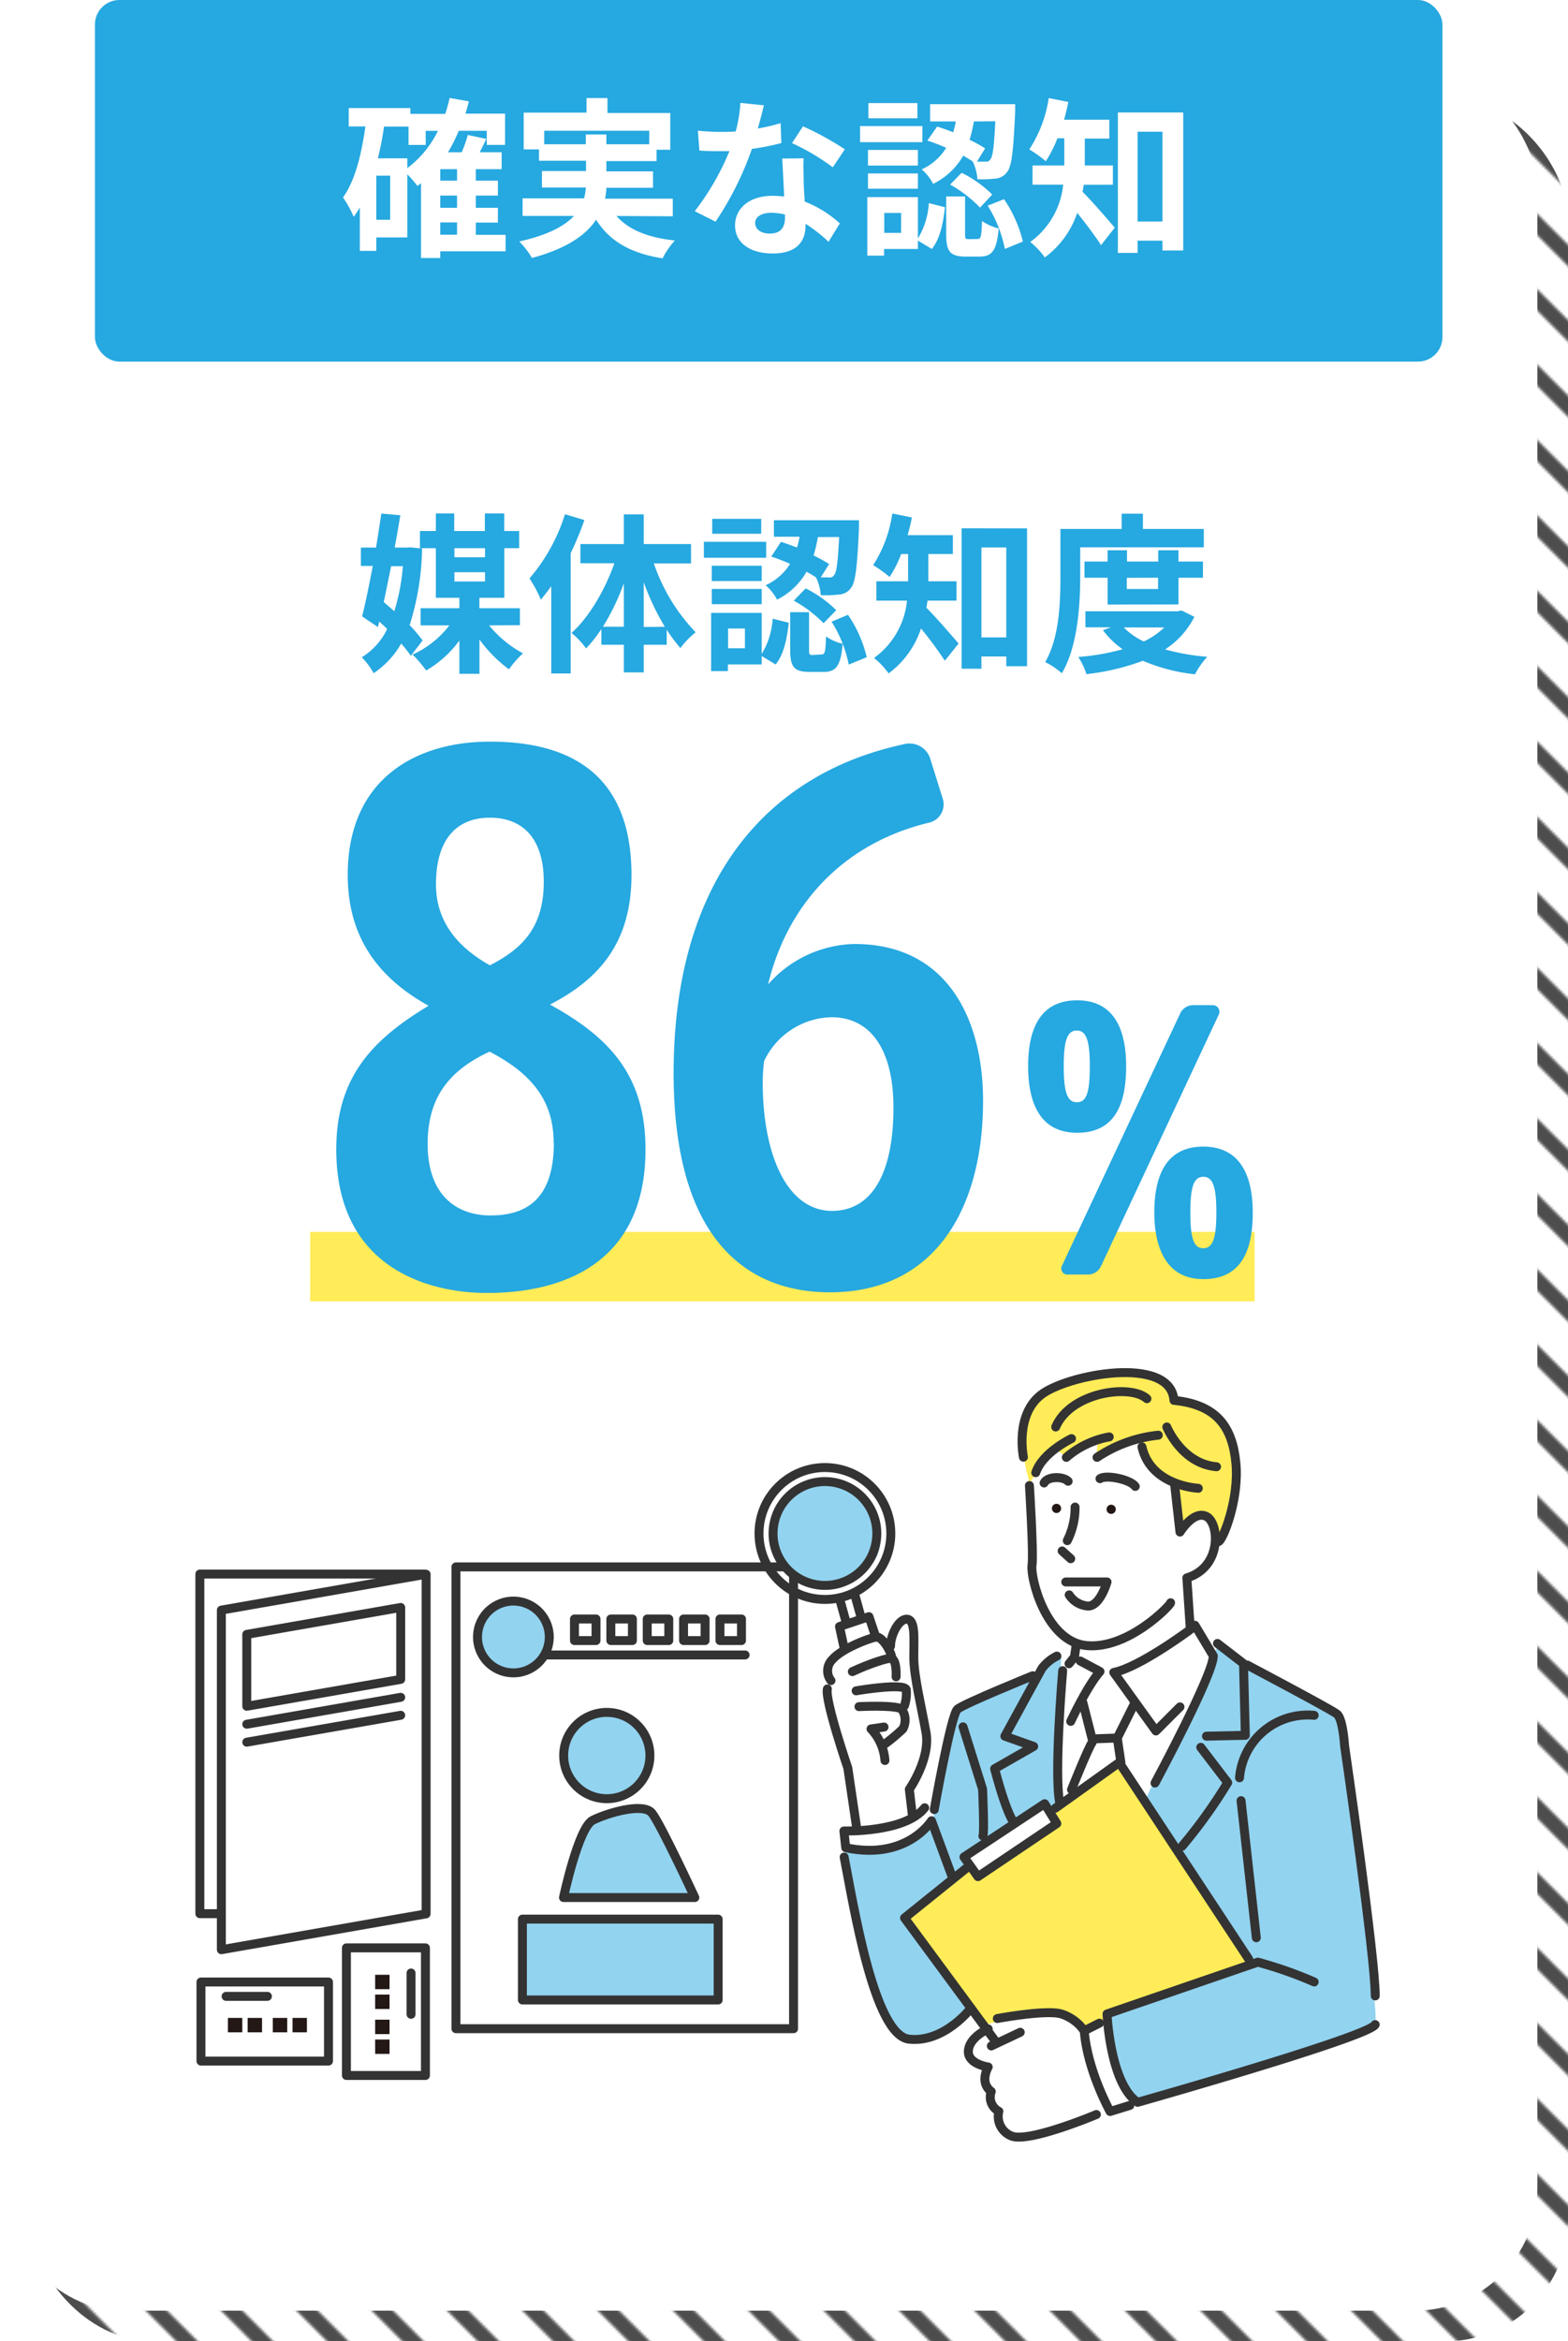 <svg xmlns="http://www.w3.org/2000/svg" xmlns:xlink="http://www.w3.org/1999/xlink" viewBox="0 0 256 382"><defs><style>.cls-1,.cls-2,.cls-9{fill:none;}.cls-2{stroke:#4d4d4d;stroke-linecap:square;stroke-miterlimit:10;stroke-width:6px;}.cls-3{isolation:isolate;}.cls-4{fill:url(#新規パターンスウォッチ_2);}.cls-12,.cls-5{fill:#fff;}.cls-6{fill:#26a8e0;}.cls-7{fill:#ffec58;}.cls-8{fill:#92d3ef;}.cls-12,.cls-9{stroke:#333;stroke-linecap:round;stroke-linejoin:round;stroke-width:1.46px;}.cls-10{fill:#231815;}.cls-11{mix-blend-mode:multiply;}</style><pattern id="新規パターンスウォッチ_2" data-name="新規パターンスウォッチ 2" width="30" height="30" patternTransform="matrix(-0.41, 0, 0, 0.41, -108.57, -21.57)" patternUnits="userSpaceOnUse" viewBox="0 0 30 30"><rect class="cls-1" width="30" height="30"/><line class="cls-2" x1="15" y1="30" x2="45"/><line class="cls-2" x1="-15" y1="30" x2="15"/></pattern></defs><g class="cls-3"><g id="レイヤー_2" data-name="レイヤー 2"><g id="レイヤー_1-2" data-name="レイヤー 1"><rect class="cls-4" x="5" y="16" width="251" height="366" rx="20"/><rect class="cls-5" y="11" width="251" height="366" rx="20"/><rect class="cls-6" x="15.5" width="220" height="59" rx="4"/><path class="cls-5" d="M82.55,41H71.88V42.1H68.74V29.89l-.58.45c-.34-.42-1-1.26-1.66-1.9v10.3H61.44v2.19H58.75V33.84a15.14,15.14,0,0,1-1,1.54A17.79,17.79,0,0,0,56,32.22c2-2.8,3-7,3.66-11.59H56.93v-3H67v.95h5.69a23.63,23.63,0,0,0,.72-2.6l3.14.56c-.17.7-.36,1.37-.56,2h6.47v5.1H79.47v-2.3H74.9a25.43,25.43,0,0,1-1.76,3.5h2.24a20.71,20.71,0,0,0,1-2.82l3,.64c-.33.76-.7,1.48-1.06,2.18H81.9V27.6H77.68v1.87h3.61v2.44H77.68v2h3.61v2.41H77.68v2h4.87ZM63.7,28.66H61.44v7.2H63.7Zm2.8-1.23a16.77,16.77,0,0,0,5-6.08h-2v2.3H66.7v-3h-4c-.25,1.76-.59,3.5-1,5.18H66.5Zm8.12.17H71.88v1.87h2.74Zm0,4.31H71.88v2h2.74Zm-2.74,6.38h2.74v-2H71.88Z"/><path class="cls-5" d="M100.64,35.24c2,2.24,5.12,3.53,9.54,4a12.92,12.92,0,0,0-2,2.91c-5.32-.84-8.65-2.83-10.86-6.3-1.65,2.49-4.76,4.7-10.47,6.24a13.76,13.76,0,0,0-2.07-2.69c4.7-1.06,7.39-2.52,8.93-4.17H85.32V32.36H95.37a12.06,12.06,0,0,0,.28-1.77H88.48V27.91h7.2V26.23H88V24.38h-2.5v-6H95.76V16h3.42v2.43h10.25v6h-2.24v1.85H99v1.68h7.62v2.68H99a8.93,8.93,0,0,1-.22,1.77h11.06v2.88Zm-5-11.7v-1.6H99v1.6h7V21.33H88.85v2.21Z"/><path class="cls-5" d="M127.57,23.34a39.68,39.68,0,0,1-4.81.95,51.37,51.37,0,0,1-5.94,11.88l-3.39-1.71a42.46,42.46,0,0,0,5.66-9.8c-.48,0-1,0-1.43,0-1.15,0-2.27,0-3.47-.09l-.25-3.25a35.12,35.12,0,0,0,3.69.2c.81,0,1.65,0,2.49-.08a23.33,23.33,0,0,0,.76-4.65l3.84.39c-.23.9-.56,2.3-1,3.78a27.77,27.77,0,0,0,3.73-.87Zm3.64,2.49c-.08,1.18,0,2.33,0,3.56,0,.78.09,2.13.17,3.5a18.55,18.55,0,0,1,5.74,3.56l-1.85,3a25.54,25.54,0,0,0-3.75-2.94v.26c0,2.57-1.4,4.59-5.35,4.59-3.44,0-6.16-1.54-6.16-4.59,0-2.72,2.27-4.82,6.13-4.82.65,0,1.29.06,1.88.11-.08-2.07-.22-4.51-.31-6.19ZM128.16,35a9.74,9.74,0,0,0-2.24-.28c-1.6,0-2.63.67-2.63,1.65s.87,1.74,2.38,1.74c1.87,0,2.49-1.1,2.49-2.58Zm7.81-7.7a36.76,36.76,0,0,0-6.66-3.95l1.79-2.74a48.7,48.7,0,0,1,6.83,3.75Z"/><path class="cls-5" d="M150.59,23.2H140.42V20.57h10.17Zm-.73,15.71a12.56,12.56,0,0,0,1.79-5.77l2.63.67c-.28,2.5-.78,5.16-2.15,6.81l-2.27-1.37v1.37h-5.52v1.09H141.6V32.16h8.26Zm0-11.9h-8.15V24.46h8.15Zm-8.15,1.29h8.15v2.49h-8.15Zm8.07-9h-8V16.82h8Zm-2.66,15.45h-2.75V38h2.75ZM153,20.65c.84.26,1.73.59,2.63.93q.26-.88.42-1.77h-4.2V17h13.89s0,.84,0,1.23c-.28,6.33-.56,8.94-1.32,9.83a2.52,2.52,0,0,1-1.84,1.07,19,19,0,0,1-3,.11,7.86,7.86,0,0,0-.78-2.91c-.48-.31-1-.62-1.54-.93A11.44,11.44,0,0,1,152.35,30a7.93,7.93,0,0,0-1.87-2.36,9.19,9.19,0,0,0,4-3.52c-1-.45-2.1-.87-3.08-1.18ZM159.6,39c.54,0,.65-.36.73-2.94a8.05,8.05,0,0,0,2.72,1.21c-.31,3.66-1.12,4.59-3.11,4.59h-2.3c-2.63,0-3.16-.93-3.16-3.7V32.05h3.08v6.1c0,.76.06.87.56.87ZM157,28.19a19.39,19.39,0,0,1,5,3.55L160,33.87a20.73,20.73,0,0,0-4.87-3.75Zm2-8.38a23.74,23.74,0,0,1-.7,3,22.63,22.63,0,0,1,2.54,1.4l-1.34,2.16c.59,0,1.06,0,1.34,0a.78.78,0,0,0,.84-.36c.4-.42.62-2.07.82-6.22Zm4.92,12.69A20.88,20.88,0,0,1,167,39.41l-2.94,1.21a20.81,20.81,0,0,0-2.8-7.06Z"/><path class="cls-5" d="M176.94,30.15c-.06.39-.12.78-.2,1.14,1.46,1.43,4.48,4.93,5.26,5.86L179.76,40c-.92-1.46-2.52-3.56-3.89-5.27A14.9,14.9,0,0,1,170.58,42a12.61,12.61,0,0,0-2.38-2.52,13.11,13.11,0,0,0,5.38-9.35h-5V27h5.18V22.56h-1.12a19.57,19.57,0,0,1-1.9,3.75,19.31,19.31,0,0,0-2.69-1.93A20.93,20.93,0,0,0,171.22,16l3.2.64c-.2,1-.42,1.94-.7,2.89h7.39v3.08h-4V27h4.59v3.14Zm16.24-11.79V40.87h-3.39v-1.6h-4.06v2h-3.22V18.36Zm-3.39,17.78V21.49h-4.06V36.14Z"/><rect class="cls-7" x="50.64" y="200.99" width="154.2" height="11.34"/><path class="cls-8" d="M113.48,309.19H92.16s1.78-10.36,4.45-11.84,8-2.67,9.47-1.19S113.48,309.19,113.48,309.19Z"/><path class="cls-8" d="M99.27,279.58c-4.74,0-8,5.33-7.4,9.18s6.22,4.74,8.58,4.44S111.71,284,99.27,279.58Z"/><path class="cls-8" d="M84.17,261.22a6.4,6.4,0,0,0-6.22,8c.89,3.55,6.81,4.14,9.48,2.37S91,262.41,84.17,261.22Z"/><path class="cls-8" d="M65.51,263.3V274L40.64,278.4V267.15S65.81,261.82,65.51,263.3Z"/><rect class="cls-8" x="85.06" y="312.75" width="32.57" height="13.32"/><rect class="cls-9" x="74.44" y="255.65" width="55.12" height="75.35"/><circle class="cls-9" cx="83.82" cy="267.08" r="5.86" transform="translate(-195.39 287.07) rotate(-76.67)"/><rect class="cls-9" x="93.79" y="264.15" width="3.52" height="3.52"/><rect class="cls-9" x="99.73" y="264.15" width="3.52" height="3.52"/><rect class="cls-9" x="105.67" y="264.15" width="3.52" height="3.52"/><rect class="cls-9" x="111.6" y="264.15" width="3.52" height="3.52"/><rect class="cls-9" x="117.54" y="264.15" width="3.52" height="3.52"/><line class="cls-9" x1="121.65" y1="270.02" x2="89.1" y2="270.02"/><rect class="cls-9" x="85.29" y="313.12" width="31.96" height="13.19"/><circle class="cls-9" cx="99.07" cy="286.43" r="7.04"/><path class="cls-9" d="M113.44,309.6s-5.57-12-7-13.78-7.33,0-9.67,1.17S92,309.6,92,309.6Z"/><rect class="cls-9" x="56.56" y="317.81" width="12.9" height="20.82"/><rect class="cls-10" x="61.25" y="322.2" width="2.35" height="2.35"/><rect class="cls-10" x="61.25" y="325.43" width="2.35" height="2.35"/><rect class="cls-10" x="61.25" y="329.53" width="2.35" height="2.35"/><rect class="cls-10" x="61.25" y="332.76" width="2.35" height="2.35"/><line class="cls-9" x1="67.11" y1="321.91" x2="67.11" y2="328.65"/><rect class="cls-9" x="32.81" y="323.38" width="20.82" height="12.9"/><rect class="cls-10" x="37.21" y="329.24" width="2.35" height="2.35"/><rect class="cls-10" x="40.43" y="329.24" width="2.35" height="2.35"/><rect class="cls-10" x="44.54" y="329.24" width="2.35" height="2.35"/><rect class="cls-10" x="47.76" y="329.24" width="2.35" height="2.35"/><line class="cls-9" x1="36.91" y1="325.72" x2="43.66" y2="325.72"/><g class="cls-11"><rect class="cls-9" x="32.63" y="256.82" width="36.65" height="55.41"/><polygon class="cls-12" points="36.14 318.11 69.57 312.26 69.57 256.85 36.14 262.7 36.14 318.11"/><polygon class="cls-9" points="40.29 278.39 65.42 274 65.42 262.27 40.29 266.66 40.29 278.39"/><line class="cls-9" x1="40.29" y1="281.32" x2="65.42" y2="276.93"/><line class="cls-9" x1="40.29" y1="284.25" x2="65.42" y2="279.86"/></g><path class="cls-7" d="M168.11,242a27.38,27.38,0,0,1,4.31-5.45l1.82,1.14s2.95-1.82,5-3l-.22,2.73s5-2.73,7.49-2.73c-.23,1.82,2,5.68,5.22,7.5l.68,7.49s6.14-5.45,5.68,2.27c5.68-2,6.13-23.61-6.13-23.61-1.13-5.23-9.54-5.23-12.72-4.32S163.11,224.75,168.11,242Z"/><path class="cls-7" d="M148.08,313.17c0-.4,10.14-8.56,10.14-8.56l1.84,2.11,12.64-9.48-1.18-2L182.71,288l21.72,31.73-23.56,8.69-.14,1.19-3.16,1.58a12.17,12.17,0,0,0-5.39-2.5c-2.9-.4-11.72,1.71-11.72,1.71Z"/><path class="cls-8" d="M131,242.6c-4.74,1.45-5.4,7.5-3.56,11.58s10.14,6.06,14.75,1.19S140.18,238.78,131,242.6Z"/><path class="cls-8" d="M137.94,301.45s3.16,2,8.17.13,6.32-5.26,6.32-5.26,2-16.73,4.08-17.78,12.38-4.87,12.38-4.87a17.65,17.65,0,0,1,2-2.24,11.81,11.81,0,0,1,2.37-1.32L172.57,294l-1,1.31s-.79-1.18-1.32-.79-12.37,8.43-12.37,8.43l.39,1.71-10.14,8.56,10.67,14.75s-5.93,5.26-10.4,4.6S139.13,314.09,137.94,301.45Z"/><path class="cls-8" d="M186.92,293.81,199,268.14l3.68,3.16,15.54,8.43s7,47.92,6.32,50-39.76,13.3-39.76,13.3-5.67-13.7-3.16-14.75,22.51-8,22.51-8Z"/><path class="cls-9" d="M195.64,242.83c-3.25-.27-8.12-1.89-9.2-6.77"/><path class="cls-9" d="M187.25,228.21c-2.71-2.43-12.45-1.08-14.89,4.61"/><path class="cls-9" d="M190.5,232.82s2.43,6,8.12,6.49"/><path class="cls-9" d="M167.09,237.75s-1.41-6.75,2.81-10.12,21.21-6.6,21.77.85c7,.7,9.55,4.35,10.11,10.25s-2.11,12.5-2.81,12.78"/><path class="cls-9" d="M191.81,242.52l.84,7.45s2.25-3.66,4.35-2.53,2.53,8.28-3.23,10l.57,8.43s-8.29,6.18-12.5,7l6.88,9.55,3.93-3.93"/><path class="cls-9" d="M168.07,242.38s.7,11.1.42,13.06,2.25,12.5,9,13.06,13.63-6.6,13.63-7"/><line class="cls-9" x1="174.81" y1="254.32" x2="173.41" y2="253.05"/><path class="cls-9" d="M174.25,251.37a12,12,0,0,0,1.27-5.48"/><path class="cls-9" d="M174.39,241.68c-.84-.84-3.37-.84-3.93.28"/><path class="cls-9" d="M179.59,241.26c1-.71,5,.14,5.76,1.26"/><path class="cls-9" d="M174,258.11h6.74s-1.12,3.93-3.09,3.93a4,4,0,0,1-3.09-1.82"/><path class="cls-10" d="M173.24,246.1a.75.75,0,1,1-.74-.74A.74.74,0,0,1,173.24,246.1Z"/><path class="cls-10" d="M182.16,246.17a.75.75,0,1,1-1.49,0,.75.75,0,0,1,1.49,0Z"/><polyline class="cls-9" points="174.53 271.45 175.42 270.35 175.72 268.26"/><path class="cls-9" d="M174.81,280.86s2.67-5.75,4.78-8.14L176.36,271"/><path class="cls-9" d="M188.57,290.92s9.55-17.75,9.52-20.75l-3-5"/><path class="cls-9" d="M173.5,272.58s-1.42,16.55-.51,21.4"/><polyline class="cls-9" points="176.8 277.81 178.31 283.72 182.41 283.57 185.29 277.81"/><path class="cls-9" d="M174.94,292s2.78-6.95,3.37-7.7"/><line class="cls-9" x1="182.41" y1="283.57" x2="183.01" y2="287.58"/><path class="cls-9" d="M165.46,297.24s-1.1-1.23-3.07-8.66l6.37-3.64-4.7-1.67s5.46-10,6.06-11.07a7,7,0,0,1,2.43-2"/><path class="cls-9" d="M193,301.22a82.37,82.37,0,0,0,7.44-10.37l-4.4-5.76"/><polyline class="cls-9" points="196.97 283.27 203.32 283.13 203.02 271.42 198.77 268.14"/><path class="cls-9" d="M160.47,299.55c.28-.28-.05-7.64-.05-7.64l-3.19-10.16"/><path class="cls-9" d="M155.46,306.22l-3.38-9.15s-4,6.52-14,4.4l-.3-2.73s10,.3,13.19-3.79"/><path class="cls-9" d="M158.52,327.65s-4.32,5.67-10.08,5.06-9.1-22-10.62-29.72"/><path class="cls-9" d="M152.53,295.25s2.73-15.47,3.79-16.38,12.29-5.46,12.29-5.46"/><path class="cls-9" d="M203.62,271.66s13.67,7.21,14.66,8,1.25,5.22,1.25,5.22,5,34.31,5,40.77"/><polygon class="cls-9" points="157.38 302.99 159.67 306.19 172.54 297.52 170.55 294.29 157.38 302.99"/><path class="cls-9" d="M214.56,279.87a11.17,11.17,0,0,0-12.19,10.19"/><line class="cls-9" x1="202.62" y1="293.79" x2="205.11" y2="316.16"/><path class="cls-9" d="M214.56,323.37a66,66,0,0,0-9.2-3.23l-24.62,8.45s.5,11.44,5,14.42c0,0,37.79-10.69,38.78-12.68"/><path class="cls-9" d="M184.47,343.51l-3.23,1s-3.73-6.71-4.22-13.17l2.48-1.25"/><path class="cls-9" d="M179,345s-11.18,4.72-13.92,3.48a3.43,3.43,0,0,1-2-4,2.61,2.61,0,0,1-1.24-3.23c-2-1.49-.5-4-.5-4s-3.48-.49-3.23-2.73,3.23-3.48,3.23-3.48"/><line class="cls-9" x1="161.85" y1="333.81" x2="166.57" y2="331.58"/><polyline class="cls-9" points="162.35 332.82 147.68 312.93 157.87 304.73"/><polyline class="cls-9" points="203.87 319.64 182.73 287.57 172.29 295.03"/><path class="cls-9" d="M177,331.33a7.19,7.19,0,0,0-3.73-2.74c-2.49-.74-10.44.75-10.44.75"/><path class="cls-9" d="M169.1,240.28c1.11-3.33,5.84-5.56,5.84-5.56"/><path class="cls-9" d="M174.1,237.78a14.85,14.85,0,0,1,7-3.34"/><path class="cls-9" d="M179.11,237.78a22.18,22.18,0,0,1,10-3.62"/><path class="cls-9" d="M149,296.51l-.54-4.57s3.49-5,2.73-9.25-2-9.25-2-12.28.3-6.07-1.07-6.22-2.73,2.58-2.73,4.4"/><path class="cls-9" d="M144.33,281.78l-2.12.31a8.4,8.4,0,0,1,2.27,5.15"/><path class="cls-9" d="M140.24,278.45s6.22-.31,7,.45a3.05,3.05,0,0,1,.16,3.19,28.17,28.17,0,0,1-2.89,2.42"/><path class="cls-9" d="M139.78,275.87s8-1.37,8.19-.15a6.87,6.87,0,0,1-.3,2.57"/><path class="cls-9" d="M135.08,275.56c-.45,1.82,3.34,12.9,3.34,12.9l1.39,9.42"/><path class="cls-9" d="M146.3,273.59s.16-2.73-.75-3c-.52-.17-3.68.88-6.39,2.15"/><path class="cls-9" d="M135.67,274.2a2.58,2.58,0,0,1,.23-3.44c1.6-1.83,5.95-3.43,7.09-3.66s2.82,3,2.56,3.46"/><polyline class="cls-9" points="137.75 268.58 137.06 265.38 141.87 263.77 142.99 267.1"/><circle class="cls-9" cx="134.68" cy="250.2" r="10.76"/><circle class="cls-9" cx="134.68" cy="250.2" r="8.47" transform="translate(-140.91 319.39) rotate(-75.8)"/><line class="cls-9" x1="138.09" y1="264.48" x2="137.1" y2="260.94"/><line class="cls-9" x1="140.51" y1="263.63" x2="139.53" y2="260.09"/><path class="cls-6" d="M105.39,187.53c0,19-14.08,23.43-25.85,23.43-9.79,0-24.64-4.18-24.64-23.43,0-11.44,5.5-17.71,15.07-23.43-8.14-4.51-13.2-11.11-13.2-21.34C56.77,127.36,67.55,121,80,121c12.21,0,23.1,4.62,23.1,21.78,0,10.89-5.17,16.94-13.31,21.12C99.34,169.16,105.39,175.32,105.39,187.53Zm-15-1.1c0-7-3.74-11.33-10.45-14.85-6.93,3.19-10.12,7.81-10.12,15.07,0,8.69,5.06,11.66,10.23,11.66S90.43,196.33,90.43,186.43ZM71.18,144.3c0,6.49,4.07,10.56,8.8,13.2,5.39-2.75,8.8-6.27,8.8-13.64,0-7.15-3.52-10.45-8.8-10.45C74.92,133.41,71.18,136.49,71.18,144.3Z"/><path class="cls-6" d="M160.5,179.61c0,17.38-7.7,31.24-25,31.24-13.64,0-25.52-8.69-25.52-35.75,0-31.24,15-48.84,37.62-53.68a2.42,2.42,0,0,1,.88-.11,3.53,3.53,0,0,1,3.41,2.53l2,6.38a3.07,3.07,0,0,1-2.2,4c-14.63,3.52-23.32,14-26.29,26.4a19.29,19.29,0,0,1,14.08-6.6C154.67,154,160.5,166.3,160.5,179.61Zm-14.63,1.1c0-9.13-3.52-14.74-10.12-14.74a12.47,12.47,0,0,0-11,7.15,29.1,29.1,0,0,0-.22,3c-.11,12,3.85,21.45,11.33,21.45C142.46,197.54,145.87,191.27,145.87,180.71Z"/><path class="cls-6" d="M175.86,184.82c-6.5,0-8-5.6-8-10.86s1.46-10.75,8-10.75,8,5.6,8,10.75C183.86,180,182.13,184.82,175.86,184.82ZM199,165.5l-19.26,41.11a2.35,2.35,0,0,1-2.13,1.34h-3.19a1,1,0,0,1-1-1.51l19.27-41.1A2.34,2.34,0,0,1,194.9,164H198A1.07,1.07,0,0,1,199,165.5ZM175.8,179.84c1.51,0,2.13-1.34,2.13-5.88,0-4.31-.62-5.82-2.13-5.82s-2.13,1.51-2.13,5.82C173.67,178.44,174.34,179.84,175.8,179.84Zm28.73,18c0,6-1.74,10.86-8.07,10.86s-8-5.6-8-10.86,1.46-10.76,8-10.76S204.53,192.66,204.53,197.82Zm-5.94,0c0-4.32-.61-5.83-2.13-5.83s-2.12,1.51-2.12,5.83c0,4.48.67,5.82,2.12,5.82S198.59,202.3,198.59,197.82Z"/><path class="cls-6" d="M67.07,107a20.06,20.06,0,0,0-1.57-2,14.44,14.44,0,0,1-4.5,4.84,11.6,11.6,0,0,0-1.94-2.6,10.88,10.88,0,0,0,4.15-4.62c-.42-.42-.87-.82-1.29-1.21l-.22.9-2.58-1.74c.56-2.18,1.15-5.15,1.74-8.23H58.92v-3h2.47c.33-1.94.61-3.84.87-5.55l3.1.28c-.28,1.65-.58,3.45-.92,5.27h2.07L67,89.3l1.91.2A43.59,43.59,0,0,1,66.88,102,23.16,23.16,0,0,1,69,104.5ZM63.85,92.38c-.39,2-.81,4-1.2,5.85.56.48,1.15,1,1.73,1.49a34,34,0,0,0,1.4-7.34Zm16,9.66a18.59,18.59,0,0,0,5.54,4.56,15,15,0,0,0-2.29,2.61,22.29,22.29,0,0,1-4.82-4.87v5.6H75V104.5a17.46,17.46,0,0,1-5.43,4.9,19.37,19.37,0,0,0-2.21-2.6,15.77,15.77,0,0,0,6-4.76H68.67v-2.8H75V97.53H71.16V89.44h-2.6v-2.8h2.6V83.78h3v2.86h5V83.78h3.16v2.86h2.44v2.8H82.33v8.09H78.27v1.71h6.61V102Zm-5.66-12.6v1.48h5V89.44Zm0,5.43h5V93.36h-5Z"/><path class="cls-6" d="M95.41,84.85a49.37,49.37,0,0,1-2.24,5.4v19.63H90V95.66c-.56.75-1.14,1.51-1.7,2.18a20.59,20.59,0,0,0-1.85-3.47A29.59,29.59,0,0,0,92.24,83.9Zm11.34,7.08a30.24,30.24,0,0,0,6.83,11.23,13.58,13.58,0,0,0-2.49,2.58,25.59,25.59,0,0,1-2.24-3v2.46H105.1v4.51h-3.25v-4.51H98.18v-2.57a21.31,21.31,0,0,1-2.49,3.16,13.9,13.9,0,0,0-2.38-2.52c2.83-2.52,5.43-6.94,7-11.37H94.76V88.77h7.09V83.92h3.25v4.85h7.72v3.16Zm-4.9,10.33V95.15a36.32,36.32,0,0,1-3.42,7.11Zm6.69,0A40.33,40.33,0,0,1,105.1,95v7.3Z"/><path class="cls-6" d="M125.09,91H114.92V88.4h10.17Zm-.73,15.7a12.55,12.55,0,0,0,1.79-5.76l2.63.67c-.28,2.49-.78,5.15-2.15,6.8l-2.27-1.37v1.37h-5.52v1.09H116.1V100h8.26Zm0-11.9h-8.15V92.3h8.15Zm-8.15,1.29h8.15v2.49h-8.15Zm8.07-9h-8V84.65h8Zm-2.66,15.46h-2.75v3.22h2.75Zm5.88-14.14c.84.25,1.73.59,2.63.92.17-.59.31-1.17.42-1.76h-4.2V84.88h13.89s0,.84,0,1.23c-.28,6.33-.56,8.93-1.32,9.83A2.48,2.48,0,0,1,137,97a19,19,0,0,1-3,.11,7.91,7.91,0,0,0-.78-2.91c-.48-.31-1-.62-1.54-.92a11.37,11.37,0,0,1-4.82,4.56A7.77,7.77,0,0,0,125,95.49,9.27,9.27,0,0,0,129,92c-1-.45-2.1-.87-3.08-1.18Zm6.63,18.37c.54,0,.65-.37.73-2.94a8,8,0,0,0,2.72,1.2c-.31,3.67-1.12,4.59-3.11,4.59h-2.3c-2.63,0-3.16-.92-3.16-3.69V99.88h3.08V106c0,.75.06.87.56.87ZM131.53,96a19.17,19.17,0,0,1,5,3.56l-2.07,2.12A21.28,21.28,0,0,0,129.6,98Zm2-8.37a23.59,23.59,0,0,1-.7,3,24.35,24.35,0,0,1,2.54,1.4L134,94.2c.59,0,1.06,0,1.34,0a.78.78,0,0,0,.84-.37c.4-.42.62-2.07.82-6.21Zm4.92,12.68a20.93,20.93,0,0,1,3.06,6.92l-2.94,1.2a20.69,20.69,0,0,0-2.8-7Z"/><path class="cls-6" d="M151.44,98c-.06.39-.12.78-.2,1.15,1.46,1.43,4.48,4.93,5.26,5.85l-2.24,2.8a65,65,0,0,0-3.89-5.26,14.92,14.92,0,0,1-5.29,7.33,12.89,12.89,0,0,0-2.38-2.52A13.08,13.08,0,0,0,148.08,98h-5V94.84h5.18V90.39h-1.12a19.28,19.28,0,0,1-1.9,3.75,19.31,19.31,0,0,0-2.69-1.93,20.82,20.82,0,0,0,3.13-8.43l3.2.65c-.2,1-.42,1.93-.7,2.88h7.39v3.08h-4v4.45h4.59V98Zm16.24-11.79V108.7h-3.39v-1.59h-4.06v2H157V86.19ZM164.29,104V89.33h-4.06V104Z"/><path class="cls-6" d="M176.36,94.14c0,4.54-.42,11.4-3,15.71a12.19,12.19,0,0,0-2.72-1.82c2.33-4,2.49-9.8,2.49-13.89V86.3h10V83.81h3.47V86.3h9.94v3H176.36Zm18.64,6.5a13.73,13.73,0,0,1-4.78,5.32,36.39,36.39,0,0,0,6.88,1.2,13.31,13.31,0,0,0-2,2.86,29.59,29.59,0,0,1-8.51-2.21,38,38,0,0,1-9.21,2.18,11.29,11.29,0,0,0-1.34-2.8,37.25,37.25,0,0,0,7.25-1.26,14,14,0,0,1-3.22-3.11l1.31-.47h-4.17V99.74h15.09l.59-.14Zm-14.16-2V94.26h-3.78V91.62h3.78V89.78H184v1.84h5.1V89.78h3.3v1.84h4v2.64h-4v4.36Zm2.63,3.73a11.26,11.26,0,0,0,3.27,2.29,12.61,12.61,0,0,0,3.36-2.29Zm.5-8.09V96.1h5.1V94.26Z"/></g></g></g></svg>